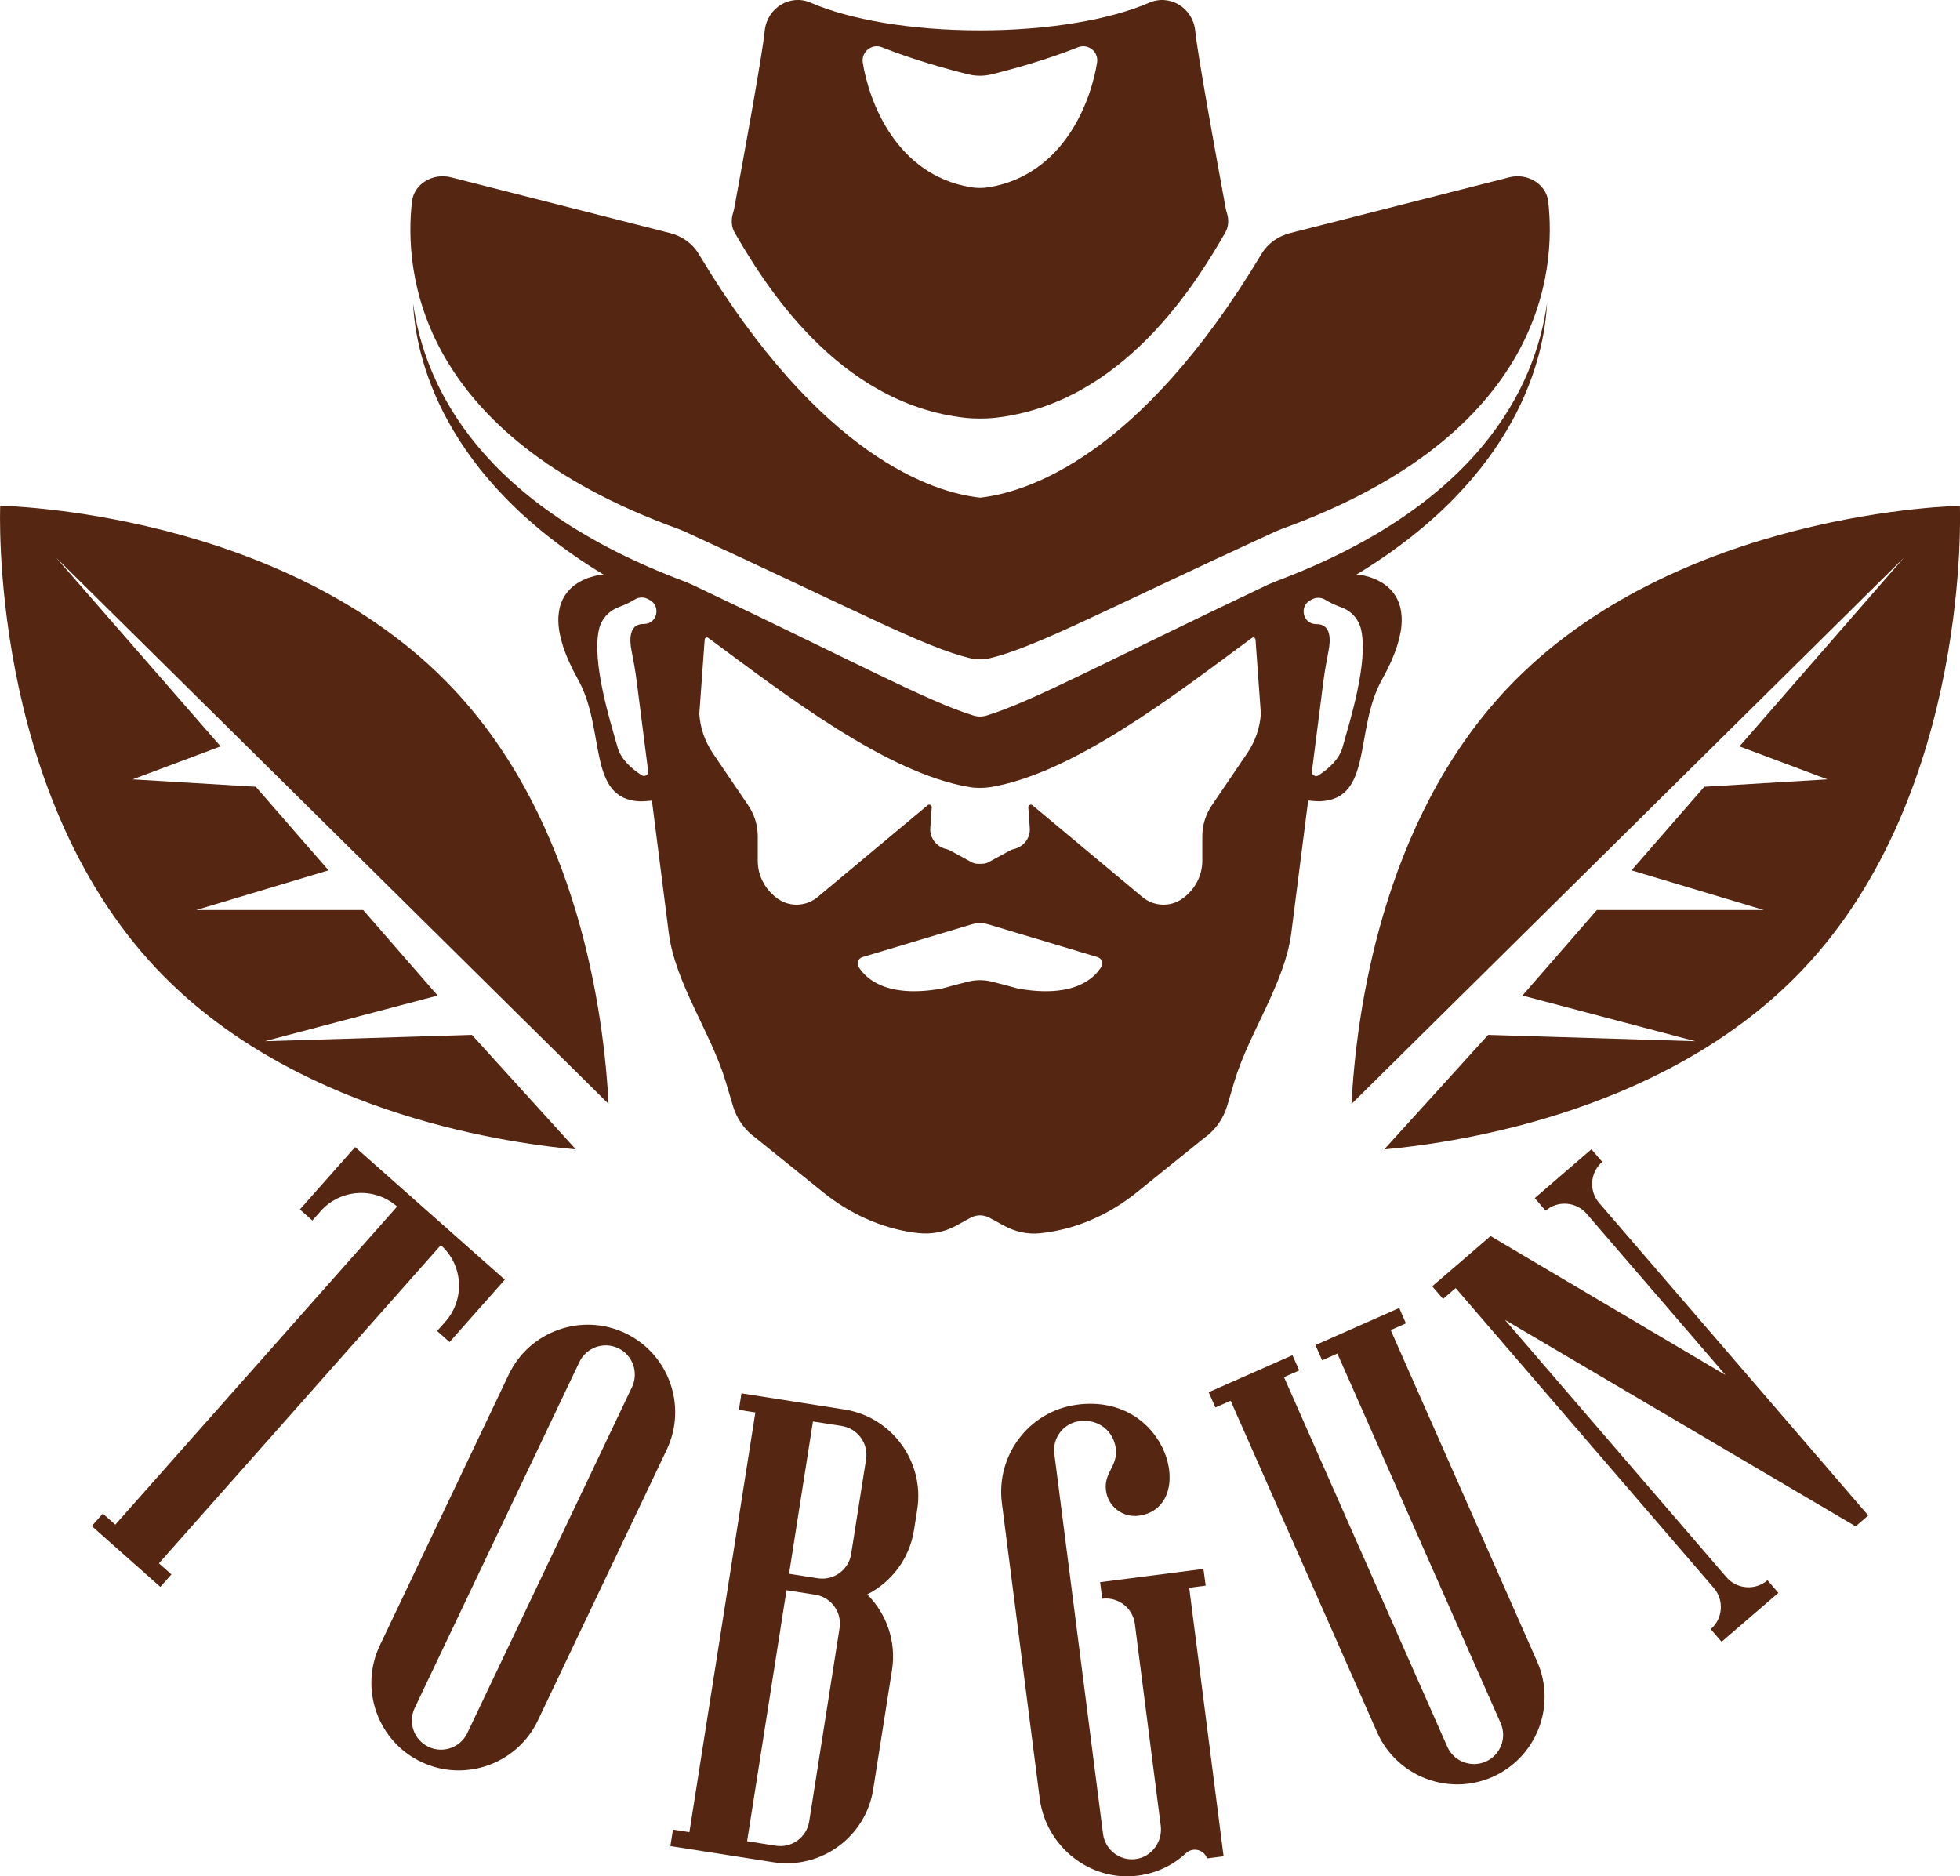 <?xml version="1.0" encoding="utf-8"?>
<!-- Generator: Adobe Illustrator 23.0.3, SVG Export Plug-In . SVG Version: 6.00 Build 0)  -->
<svg version="1.1" id="Logo" xmlns="http://www.w3.org/2000/svg" xmlns:xlink="http://www.w3.org/1999/xlink" x="0px" y="0px"
	 viewBox="0 0 278.11 266.25" style="enable-background:new 0 0 278.11 266.25;" xml:space="preserve">
<style type="text/css">
	.st0{fill:#552611;}
</style>
<g id="Logo_1_">
	<g id="XMLID_63_">
		<path id="XMLID_102_" class="st0" d="M96.26,75.06c0.29,0.12,0.59,0.24,0.88,0.36c24.58,11.29,34,16.42,40.52,17.98
			c0.46,0.11,0.93,0.15,1.4,0.15c0.47,0,0.94-0.04,1.4-0.15c6.51-1.56,15.93-6.68,40.52-17.98c0.29-0.12,0.59-0.24,0.88-0.36
			c37.2-13.46,38.94-36.65,37.82-46.47c-0.28-2.46-2.93-4.09-5.53-3.43l-31.08,7.91c-1.72,0.44-3.19,1.49-4.05,2.93
			c-17.36,28.97-33.4,33.9-39.95,34.62c-6.55-0.72-22.59-5.65-39.95-34.62c-0.86-1.44-2.33-2.49-4.05-2.93l-31.08-7.91
			c-2.6-0.66-5.25,0.96-5.53,3.43C57.32,38.41,59.06,61.6,96.26,75.06z"/>
		<path id="XMLID_91_" class="st0" d="M180.91,82.54c-0.31,0.13-0.62,0.26-0.92,0.39c-23.32,11.06-33.32,16.54-39.98,18.6
			c-0.62,0.19-1.28,0.19-1.9,0c-6.66-2.07-16.66-7.54-39.98-18.6c-0.31-0.13-0.62-0.26-0.92-0.39c-28.89-10.8-36.91-27.51-38.6-39.5
			c0.36,7.36,3.9,24.51,27.1,38.54l-0.27-0.03c0,0-11.31,0.8-3.42,14.88c3.98,7.11,1.23,16.96,8.79,17.28
			c0.62,0,1.17-0.05,1.69-0.11l2.39,18.76c0.91,7.18,6.05,14.27,8.1,21.18l1.01,3.4c0.55,1.85,1.69,3.44,3.23,4.53l9.57,7.72
			c3.7,2.98,8.09,5.03,12.79,5.7c0.21,0.03,0.43,0.06,0.64,0.08c1.87,0.22,3.77-0.13,5.43-1.04l2.06-1.13
			c0.41-0.22,0.87-0.34,1.34-0.34c0.47,0,0.93,0.12,1.34,0.34l2.07,1.13c1.56,0.85,3.34,1.26,5.11,1.07
			c0.32-0.03,0.63-0.07,0.95-0.12c4.7-0.67,9.1-2.72,12.79-5.7l9.57-7.72c1.54-1.09,2.68-2.68,3.23-4.53l1.01-3.4
			c2.05-6.91,7.19-14,8.1-21.18l2.39-18.76c0.52,0.06,1.08,0.11,1.69,0.11c7.56-0.32,4.81-10.17,8.79-17.28
			c7.88-14.08-3.42-14.88-3.42-14.88l-0.27,0.03c23.2-14.03,26.73-31.19,27.1-38.54C217.82,55.03,209.79,71.74,180.91,82.54z
			 M91.4,88.54c-0.03,0-0.06,0-0.09,0c-2.1,0-2,2.28-1.7,3.79c0.28,1.44,0.55,2.88,0.73,4.33l1.63,12.78
			c0.06,0.5-0.49,0.85-0.92,0.57c-1.56-1.01-2.97-2.34-3.43-3.99c-1-3.57-3.69-12.04-2.63-16.71c0.32-1.43,1.36-2.61,2.73-3.13
			c1.02-0.38,1.78-0.75,2.33-1.1c0.56-0.35,1.25-0.4,1.84-0.1c0.09,0.05,0.18,0.09,0.27,0.14C93.82,85.98,93.27,88.52,91.4,88.54z
			 M156.28,137.18c-1,1.65-3.91,4.5-11.82,3.1c-1.73-0.47-2.97-0.81-3.93-1.03c-0.48-0.11-0.98-0.16-1.48-0.16
			c-0.5,0-0.99,0.05-1.48,0.16c-0.96,0.22-2.2,0.56-3.93,1.03c-7.91,1.4-10.82-1.45-11.82-3.1c-0.32-0.53-0.04-1.19,0.57-1.37
			l15.44-4.63c0.8-0.24,1.65-0.24,2.45,0l15.44,4.63C156.33,135.99,156.6,136.66,156.28,137.18z M176.96,106.9l-5.01,7.38
			c-0.88,1.3-1.35,2.82-1.35,4.37v3.5c0,2.14-1.08,4.16-2.9,5.42c-1.71,1.18-4.01,1.05-5.6-0.28l-11.86-9.9l-3.75-3.13
			c-0.24-0.2-0.6-0.01-0.58,0.3l0.21,2.97c0.1,1.39-0.88,2.64-2.29,2.96c-0.16,0.04-0.32,0.09-0.47,0.17l-3.05,1.66
			c-0.23,0.13-0.48,0.22-0.75,0.24c-0.33,0.03-0.66,0.03-1,0c-0.26-0.02-0.52-0.11-0.75-0.24l-3.05-1.66
			c-0.15-0.08-0.31-0.13-0.47-0.17c-1.41-0.33-2.38-1.57-2.29-2.96l0.21-2.97c0.02-0.31-0.34-0.5-0.58-0.3l-3.75,3.13l-11.86,9.9
			c-1.6,1.33-3.89,1.46-5.6,0.28c-1.82-1.26-2.9-3.27-2.9-5.42v-3.5c0-1.55-0.47-3.06-1.35-4.37l-5.01-7.38
			c-1.14-1.68-1.81-3.62-1.93-5.62l0.76-10.52c0.02-0.25,0.3-0.39,0.51-0.24c10.96,8.1,25.38,19.26,37.15,21.18
			c0.47,0.08,0.94,0.1,1.42,0.1c0.47,0,0.95-0.03,1.42-0.1c11.77-1.92,26.19-13.08,37.15-21.18c0.2-0.15,0.49-0.01,0.51,0.24
			l0.76,10.52C178.77,103.28,178.11,105.22,176.96,106.9z M193.13,89.33c1.06,4.67-1.64,13.14-2.63,16.71
			c-0.46,1.65-1.87,2.98-3.43,3.99c-0.43,0.28-0.98-0.07-0.92-0.57l1.63-12.78c0.19-1.45,0.45-2.9,0.73-4.33
			c0.3-1.52,0.4-3.79-1.7-3.79c-0.03,0-0.06,0-0.09,0c-1.87-0.02-2.42-2.56-0.75-3.41c0.09-0.04,0.18-0.09,0.26-0.13
			c0.59-0.3,1.29-0.25,1.86,0.11c0.55,0.35,1.3,0.71,2.32,1.09C191.78,86.72,192.81,87.9,193.13,89.33z"/>
		<path id="XMLID_66_" class="st0" d="M137.07,59.3c1.09,0.12,2.89,0.12,3.98,0c18.38-1.96,28.82-19.39,32.8-26.28
			c0.5-0.87,0.53-1.88,0.23-2.83c-0.05-0.16-0.12-0.41-0.15-0.57c-1.37-7.43-3.98-21.79-4.33-25.19c0-0.03-0.01-0.05-0.01-0.08
			c-0.34-3.25-3.61-5.22-6.51-3.97c-5.5,2.39-14.21,3.93-24.03,3.93c-9.82,0-18.54-1.54-24.03-3.93c-2.89-1.26-6.17,0.72-6.51,3.97
			c0,0.03-0.01,0.05-0.01,0.08c-0.34,3.4-2.96,17.76-4.33,25.19c-0.03,0.16-0.1,0.41-0.15,0.57c-0.29,0.95-0.27,1.97,0.23,2.83
			C108.25,39.9,118.69,57.33,137.07,59.3z M125.15,6.71c4.32,1.72,8.92,3.01,12.19,3.83c0.56,0.14,1.13,0.21,1.71,0.21
			c0.58,0,1.15-0.07,1.71-0.21c3.27-0.82,7.87-2.11,12.19-3.83c1.46-0.58,2.96,0.64,2.72,2.17c-0.87,5.46-4.66,15.86-15.29,17.68
			c-0.88,0.15-1.78,0.15-2.67,0c-10.62-1.81-14.42-12.22-15.29-17.68C122.19,7.35,123.7,6.13,125.15,6.71z"/>
	</g>
	<g id="XMLID_718_">
		<path id="XMLID_570_" class="st0" d="M7.97,79.14l23.33,26.77l-12.48,4.68l17.47,1.05l10.33,11.86l-18.77,5.63l23.68,0
			l10.57,12.14l-24.54,6.48l29.4-0.9l14.75,16.25c-11.37-1.04-40.62-5.62-59.51-25.65C-1.68,112.13,0.03,71.77,0.03,71.77
			s40.4,0.65,64.26,25.95c17.88,18.95,21.41,46.36,22.06,58.92L7.97,79.14z"/>
		<path id="XMLID_717_" class="st0" d="M270.15,79.14l-23.33,26.77l12.48,4.68l-17.47,1.05l-10.33,11.86l18.77,5.63l-23.68,0
			l-10.57,12.14l24.54,6.48l-29.4-0.9l-14.75,16.25c11.37-1.04,40.62-5.62,59.51-25.65c23.87-25.3,22.17-65.67,22.17-65.67
			s-40.4,0.65-64.26,25.95c-17.88,18.95-21.41,46.36-22.06,58.92L270.15,79.14z"/>
	</g>
	<g id="XMLID_700_">
		<path id="XMLID_715_" class="st0" d="M22.55,221.84l1.77,1.57l-1.57,1.77l-9.73-8.63l1.57-1.77l1.77,1.57l39.99-45.14
			c-3.17-2.81-8.04-2.52-10.85,0.65l-1.18,1.33l-1.77-1.57l7.84-8.85l21.24,18.82l-7.84,8.85l-1.77-1.57l1.18-1.33
			c2.81-3.17,2.52-8.04-0.65-10.85L22.55,221.84z"/>
		<path id="XMLID_712_" class="st0" d="M59.77,250.02c-6.18-2.94-8.81-10.36-5.87-16.54l18.29-38.43
			c2.94-6.18,10.36-8.81,16.54-5.87c6.18,2.94,8.81,10.36,5.87,16.54l-18.29,38.43C73.37,250.32,65.95,252.96,59.77,250.02z
			 M87.72,191.31c-2.06-0.98-4.53-0.1-5.51,1.96l-23.37,49.1c-0.98,2.06-0.1,4.53,1.96,5.51c2.06,0.98,4.53,0.1,5.51-1.96
			l23.37-49.1C90.65,194.76,89.78,192.29,87.72,191.31z"/>
		<path id="XMLID_708_" class="st0" d="M123.05,226.25c2.72,2.71,4.16,6.65,3.52,10.73l-2.67,16.93
			c-1.06,6.76-7.43,11.4-14.19,10.34l-14.59-2.29l0.37-2.34l2.33,0.37l9.36-59.56l-2.34-0.37l0.37-2.34l14.6,2.29
			c6.76,1.06,11.4,7.43,10.34,14.19l-0.46,2.92C129.05,221.2,126.48,224.51,123.05,226.25z M119.13,231.02
			c0.35-2.25-1.19-4.37-3.45-4.73l-4.08-0.64l-5.59,35.62l4.08,0.64c2.25,0.35,4.38-1.19,4.73-3.45L119.13,231.02z M122.89,207.08
			c0.35-2.25-1.19-4.37-3.45-4.73l-4.09-0.64l-3.39,21.61l4.08,0.64c2.25,0.35,4.38-1.19,4.73-3.44L122.89,207.08z"/>
		<path id="XMLID_706_" class="st0" d="M171.08,225l-2.34,0.3l4.88,38.11l-2.35,0.3c-0.43-1.26-2.01-1.65-2.99-0.74
			c-1.8,1.67-4.11,2.82-6.72,3.17c-6.82,0.94-13.15-4.08-14.03-10.92l-5.37-41.93c-0.87-6.78,3.86-13.05,10.64-13.96
			c13.09-1.75,17.18,14.62,8.79,15.75c-2.28,0.31-4.37-1.3-4.66-3.57c-0.33-2.6,1.72-3.43,1.39-5.99c-0.3-2.34-2.35-4.22-5.14-3.86
			c-2.26,0.29-3.87,2.36-3.58,4.62l6.91,53.94c0.29,2.24,2.32,3.84,4.56,3.59c2.3-0.26,3.93-2.45,3.63-4.75l-3.67-28.62
			c-0.29-2.27-2.36-3.87-4.63-3.58c0,0-0.3-2.34-0.3-2.35l14.66-1.88L171.08,225z"/>
		<path id="XMLID_704_" class="st0" d="M199.49,187.79l-2.16,0.95l20.78,47.04c2.77,6.26-0.08,13.6-6.34,16.37
			c-6.26,2.77-13.6-0.08-16.37-6.34l-20.78-47.04l-2.16,0.95l-0.96-2.16l11.89-5.25l0.96,2.16l-2.16,0.95l23.17,52.44
			c0.92,2.09,3.37,3.03,5.46,2.11c2.09-0.92,3.03-3.37,2.11-5.46l-23.17-52.44l-2.16,0.96l-0.95-2.16l11.89-5.26L199.49,187.79z"/>
		<path id="XMLID_701_" class="st0" d="M225.81,163.08l1.54,1.79c-1.73,1.49-1.93,4.11-0.44,5.83l38.18,44.35l-1.79,1.54
			l-49.76-29.3l31.42,36.51c1.49,1.73,4.11,1.92,5.84,0.44l1.54,1.79l-8.06,6.94l-1.54-1.79c1.73-1.49,1.93-4.11,0.44-5.84
			l-36.63-42.56l-1.79,1.54l-1.54-1.79l8.28-7.13l33.34,19.72l-19.7-22.88c-1.49-1.73-4.11-1.93-5.83-0.44l-1.54-1.79L225.81,163.08
			z"/>
	</g>
</g>
</svg>
